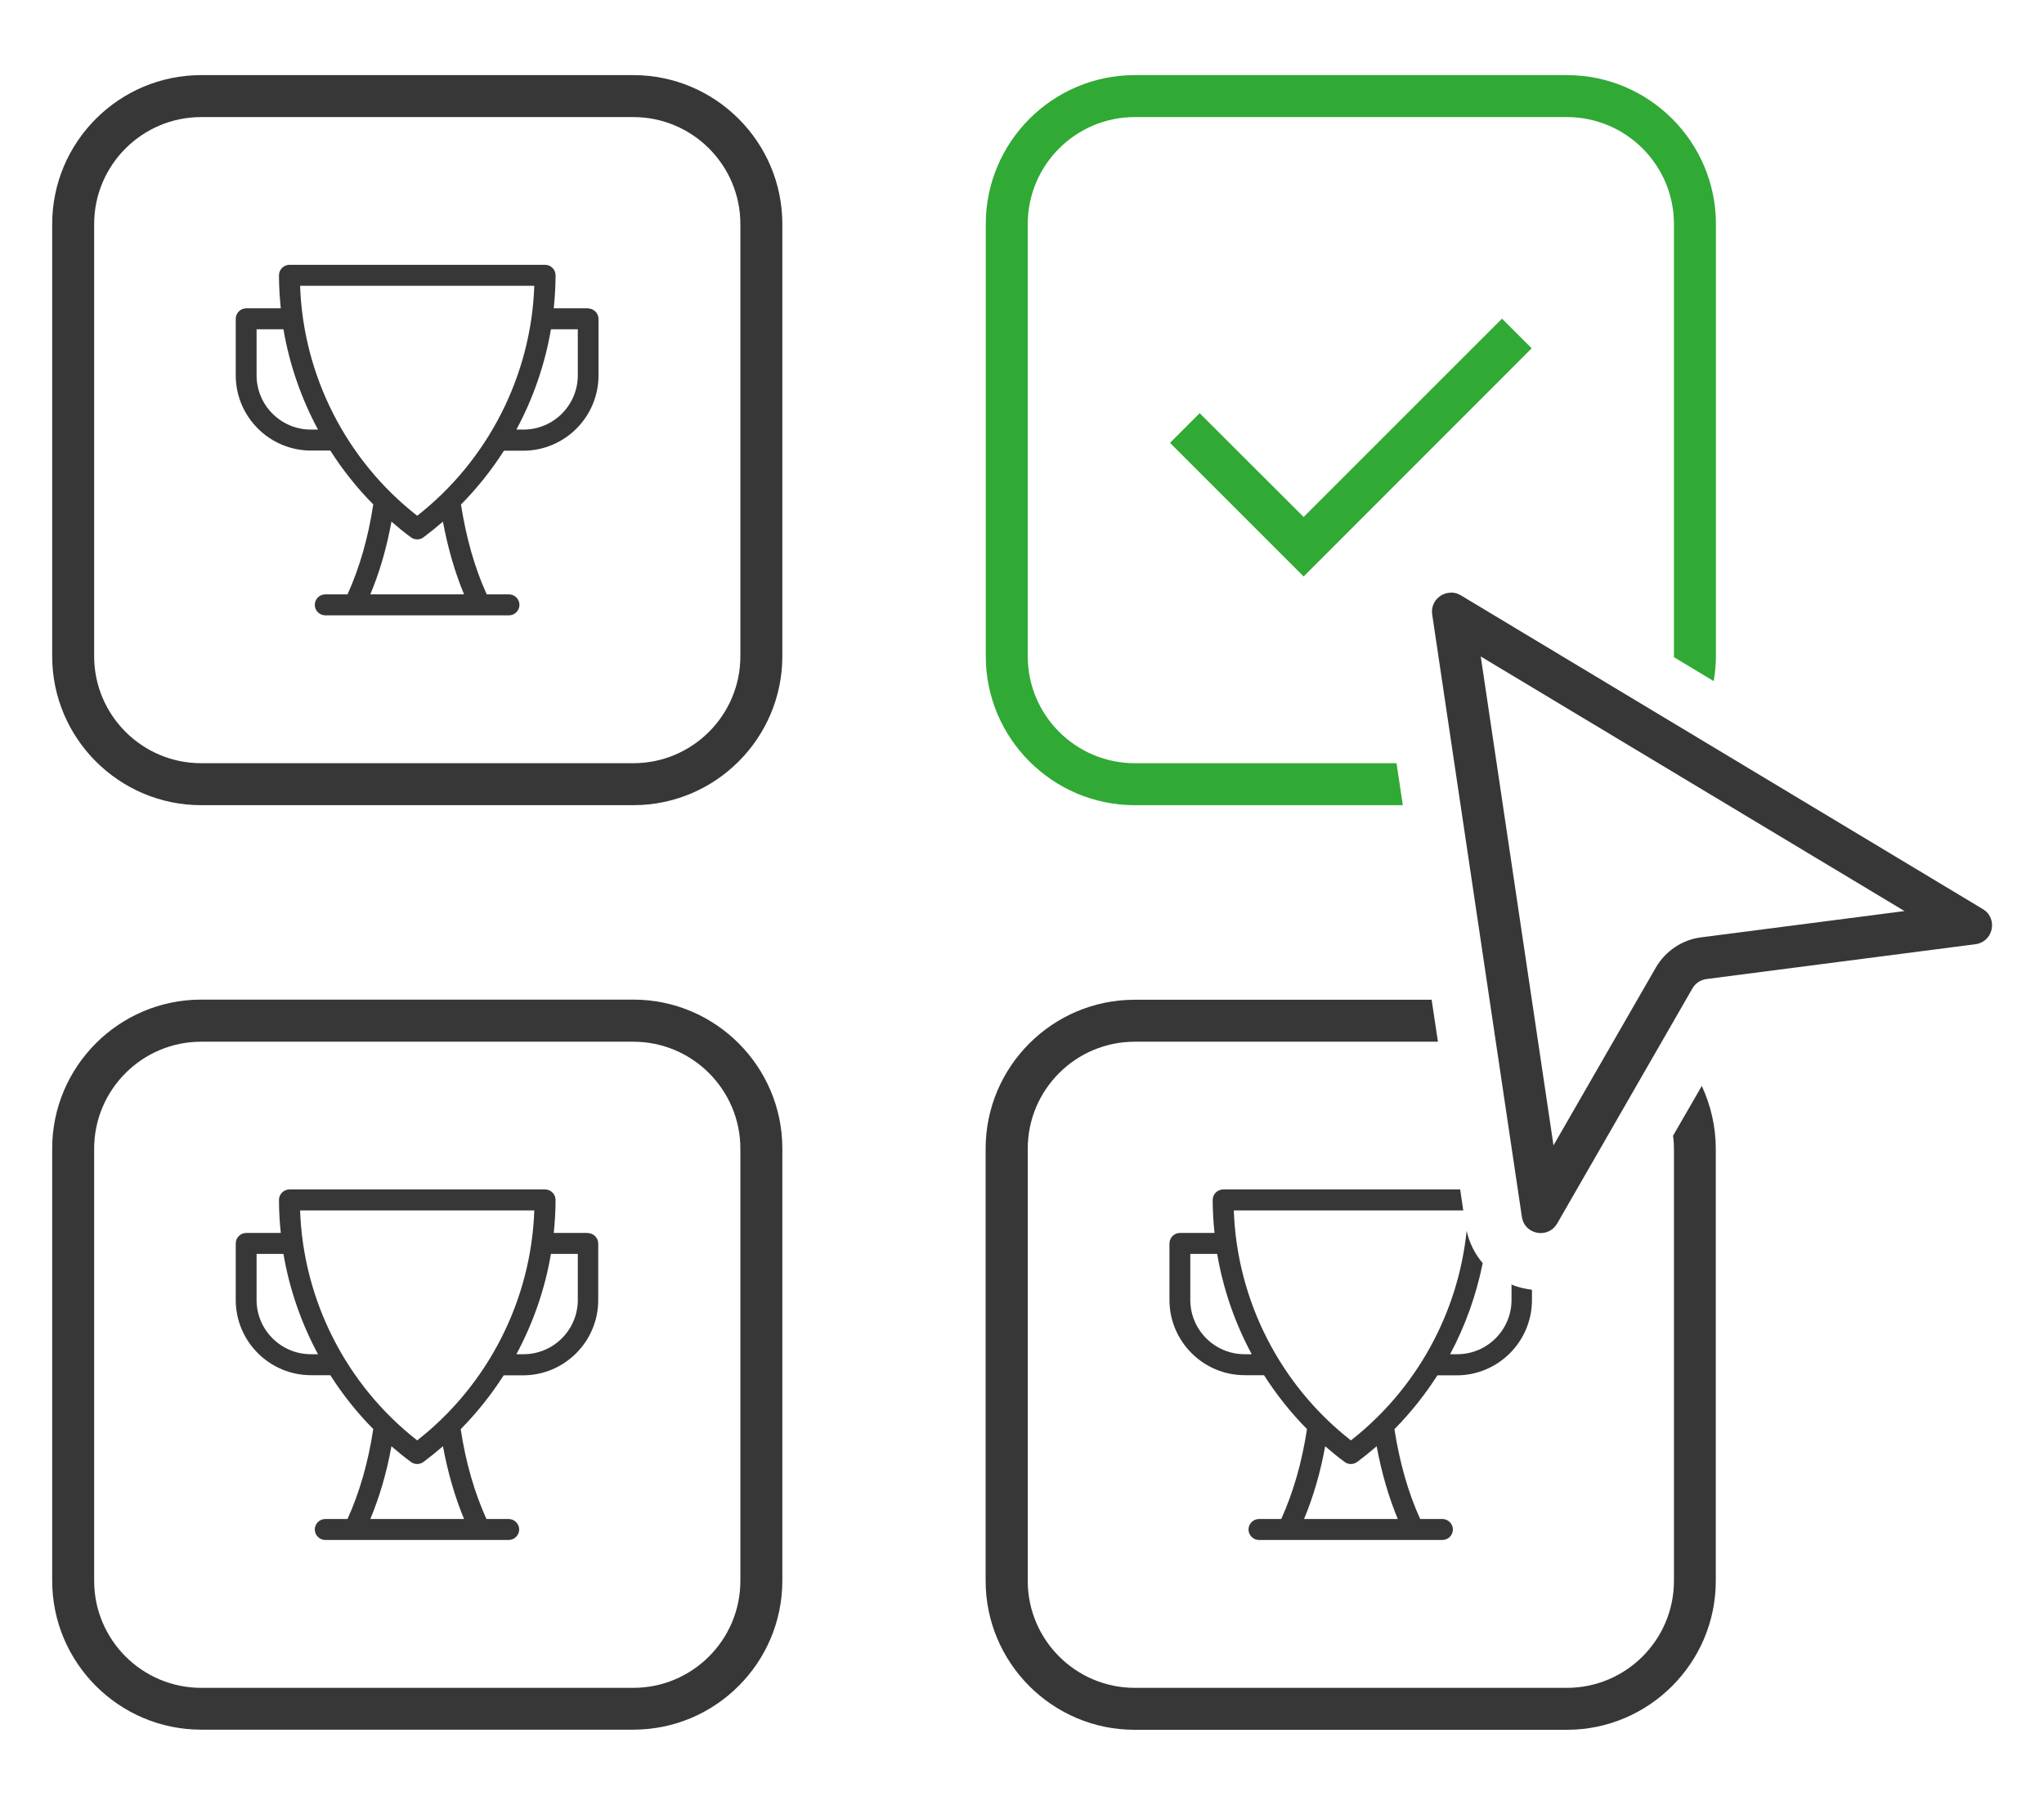 <?xml version="1.0" encoding="UTF-8"?><svg id="Layer_2" xmlns="http://www.w3.org/2000/svg" viewBox="0 0 146.1 129.03"><defs><style>.cls-1{fill:none;}.cls-1,.cls-2,.cls-3{stroke-width:0px;}.cls-2{fill:#30a935;}.cls-3{fill:#373737;}</style></defs><g id="Layer_6"><rect class="cls-1" width="146.1" height="129.03"/><path class="cls-3" d="m45.27,57.56H14.38c-5.87,0-10.65-4.78-10.65-10.65v-30.89c0-5.87,4.78-10.65,10.65-10.65h30.89c5.87,0,10.65,4.78,10.65,10.65v30.89c0,5.87-4.78,10.65-10.65,10.65ZM14.38,8.37c-4.22,0-7.65,3.43-7.65,7.65v30.89c0,4.22,3.43,7.65,7.65,7.65h30.89c4.22,0,7.65-3.43,7.65-7.65v-30.89c0-4.22-3.43-7.65-7.65-7.65H14.38Z"/><path class="cls-3" d="m45.27,123.65H14.38c-5.87,0-10.65-4.78-10.65-10.65v-30.89c0-5.87,4.78-10.65,10.65-10.65h30.89c5.87,0,10.65,4.78,10.65,10.65v30.89c0,5.87-4.78,10.65-10.65,10.65Zm-30.89-49.18c-4.22,0-7.65,3.43-7.65,7.65v30.89c0,4.22,3.43,7.65,7.65,7.65h30.89c4.22,0,7.65-3.43,7.65-7.65v-30.89c0-4.22-3.43-7.65-7.65-7.65H14.38Z"/><polygon class="cls-2" points="93.18 41.21 83.63 31.66 85.75 29.54 93.18 36.96 107.36 22.78 109.48 24.9 93.18 41.21"/><path class="cls-3" d="m42.05,22.04h-2.47c.08-.78.13-1.57.13-2.36,0-.41-.34-.75-.75-.75h-18.27c-.41,0-.75.34-.75.75,0,.79.05,1.58.13,2.36h-2.47c-.41,0-.75.34-.75.75v4.04c0,2.97,2.42,5.38,5.38,5.38h1.38c.88,1.38,1.91,2.68,3.07,3.85-.36,2.38-.98,4.53-1.84,6.43h-1.59c-.41,0-.75.34-.75.75s.34.75.75.75h13.13c.41,0,.75-.34.75-.75s-.34-.75-.75-.75h-1.59c-.86-1.89-1.47-4.05-1.84-6.42,1.16-1.18,2.19-2.47,3.07-3.85h1.38c2.97,0,5.38-2.42,5.38-5.38v-4.04c0-.41-.34-.75-.75-.75Zm-3.86-1.61c-.22,6.42-3.31,12.48-8.37,16.44-5.07-3.96-8.15-10.02-8.37-16.44h16.75Zm-15.97,10.28c-2.14,0-3.88-1.74-3.88-3.88v-3.29h1.92c.43,2.52,1.27,4.94,2.47,7.17h-.51Zm4.25,11.78c.66-1.58,1.17-3.32,1.51-5.2.45.39.91.77,1.39,1.12.13.1.29.15.45.15s.31-.05.45-.15c.48-.36.94-.73,1.39-1.12.35,1.88.85,3.61,1.51,5.2h-6.69Zm14.83-15.66c0,2.14-1.74,3.88-3.88,3.88h-.51c1.2-2.23,2.04-4.65,2.47-7.17h1.92v3.29Z"/><path class="cls-3" d="m42.05,88.14h-2.47c.08-.78.13-1.57.13-2.36,0-.41-.34-.75-.75-.75h-18.27c-.41,0-.75.34-.75.75,0,.79.05,1.58.13,2.36h-2.47c-.41,0-.75.34-.75.75v4.04c0,2.97,2.42,5.38,5.38,5.38h1.38c.88,1.38,1.91,2.68,3.07,3.85-.36,2.38-.98,4.53-1.84,6.43h-1.59c-.41,0-.75.34-.75.75s.34.75.75.75h2.08s0,0,0,0c0,0,0,0,0,0h8.95s0,0,0,0c0,0,0,0,0,0h2.08c.41,0,.75-.34.75-.75s-.34-.75-.75-.75h-1.59c-.86-1.89-1.48-4.05-1.84-6.42,1.16-1.18,2.19-2.47,3.07-3.85h1.38c2.97,0,5.38-2.42,5.38-5.38v-4.04c0-.41-.34-.75-.75-.75Zm-3.86-1.61c-.22,6.42-3.31,12.48-8.37,16.44-5.07-3.96-8.15-10.02-8.37-16.44h16.75Zm-15.97,10.28c-2.14,0-3.88-1.74-3.88-3.88v-3.29h1.92c.43,2.52,1.27,4.94,2.47,7.17h-.51Zm4.25,11.78c.66-1.58,1.17-3.32,1.51-5.2.45.39.91.77,1.39,1.12.13.1.29.15.45.15s.31-.05.45-.15c.48-.36.94-.73,1.39-1.12.35,1.88.85,3.61,1.51,5.2h-6.69Zm14.83-15.66c0,2.14-1.74,3.88-3.88,3.88h-.51c1.2-2.23,2.04-4.65,2.47-7.17h1.92v3.29Z"/><path class="cls-3" d="m119.59,81.21c.04.3.06.6.06.91v30.89c0,4.22-3.43,7.65-7.65,7.65h-30.89c-4.22,0-7.65-3.43-7.65-7.65v-30.89c0-4.22,3.43-7.65,7.65-7.65h21.67l-.45-3h-21.23c-5.87,0-10.65,4.78-10.65,10.65v30.89c0,5.87,4.78,10.65,10.65,10.65h30.89c5.87,0,10.65-4.78,10.65-10.65v-30.89c0-1.6-.37-3.12-1-4.49l-2.06,3.57Z"/><path class="cls-3" d="m105.84,46.93l30.29,18.2-14.55,1.88c-1.34.17-2.54.98-3.22,2.15l-7.32,12.72-5.2-34.95m-2.13-4.56c-.78,0-1.47.69-1.34,1.56l6.41,43.06c.11.74.73,1.16,1.35,1.16.45,0,.9-.22,1.17-.68l9.67-16.81c.21-.37.58-.61,1-.67l19.23-2.49c1.28-.17,1.63-1.85.53-2.51l-37.31-22.43c-.23-.14-.47-.2-.7-.2h0Z"/><path class="cls-3" d="m108.04,91.8v1.13c0,2.14-1.74,3.88-3.88,3.88h-.51c1.09-2.04,1.87-4.23,2.33-6.51-.56-.66-.95-1.44-1.15-2.31-.6,5.87-3.59,11.32-8.27,14.98-5.07-3.96-8.15-10.02-8.37-16.44h16.4l-.22-1.5h-16.94c-.41,0-.75.34-.75.75,0,.79.05,1.58.13,2.36h-2.47c-.41,0-.75.34-.75.75v4.04c0,2.97,2.42,5.38,5.38,5.38h1.38c.88,1.38,1.91,2.68,3.07,3.85-.36,2.38-.98,4.53-1.84,6.43h-1.59c-.41,0-.75.34-.75.75s.34.75.75.75h2.08s0,0,0,0c0,0,0,0,0,0h8.95s0,0,0,0c0,0,0,0,0,0h2.08c.41,0,.75-.34.75-.75s-.34-.75-.75-.75h-1.59c-.86-1.89-1.47-4.05-1.84-6.42,1.16-1.18,2.19-2.47,3.07-3.85h1.38c2.97,0,5.38-2.42,5.38-5.38v-.74c-.51-.06-1.01-.18-1.5-.38Zm-19.08,5.01c-2.14,0-3.88-1.74-3.88-3.88v-3.29h1.92c.43,2.52,1.27,4.94,2.47,7.17h-.51Zm10.94,11.78h-6.69c.66-1.58,1.17-3.32,1.51-5.2.45.39.91.77,1.39,1.12.13.1.29.15.45.15s.31-.05.45-.15c.48-.36.94-.73,1.39-1.12.35,1.88.85,3.61,1.51,5.2Z"/><path class="cls-2" d="m99.82,54.56h-18.71c-4.22,0-7.65-3.43-7.65-7.65v-30.89c0-4.22,3.43-7.65,7.65-7.65h30.89c4.22,0,7.65,3.43,7.65,7.65v30.89s0,.05,0,.07l2.84,1.71c.1-.58.16-1.17.16-1.78v-30.89c0-5.87-4.78-10.65-10.65-10.65h-30.89c-5.87,0-10.65,4.78-10.65,10.65v30.89c0,5.87,4.78,10.65,10.65,10.65h19.16l-.45-3Z"/></g></svg>